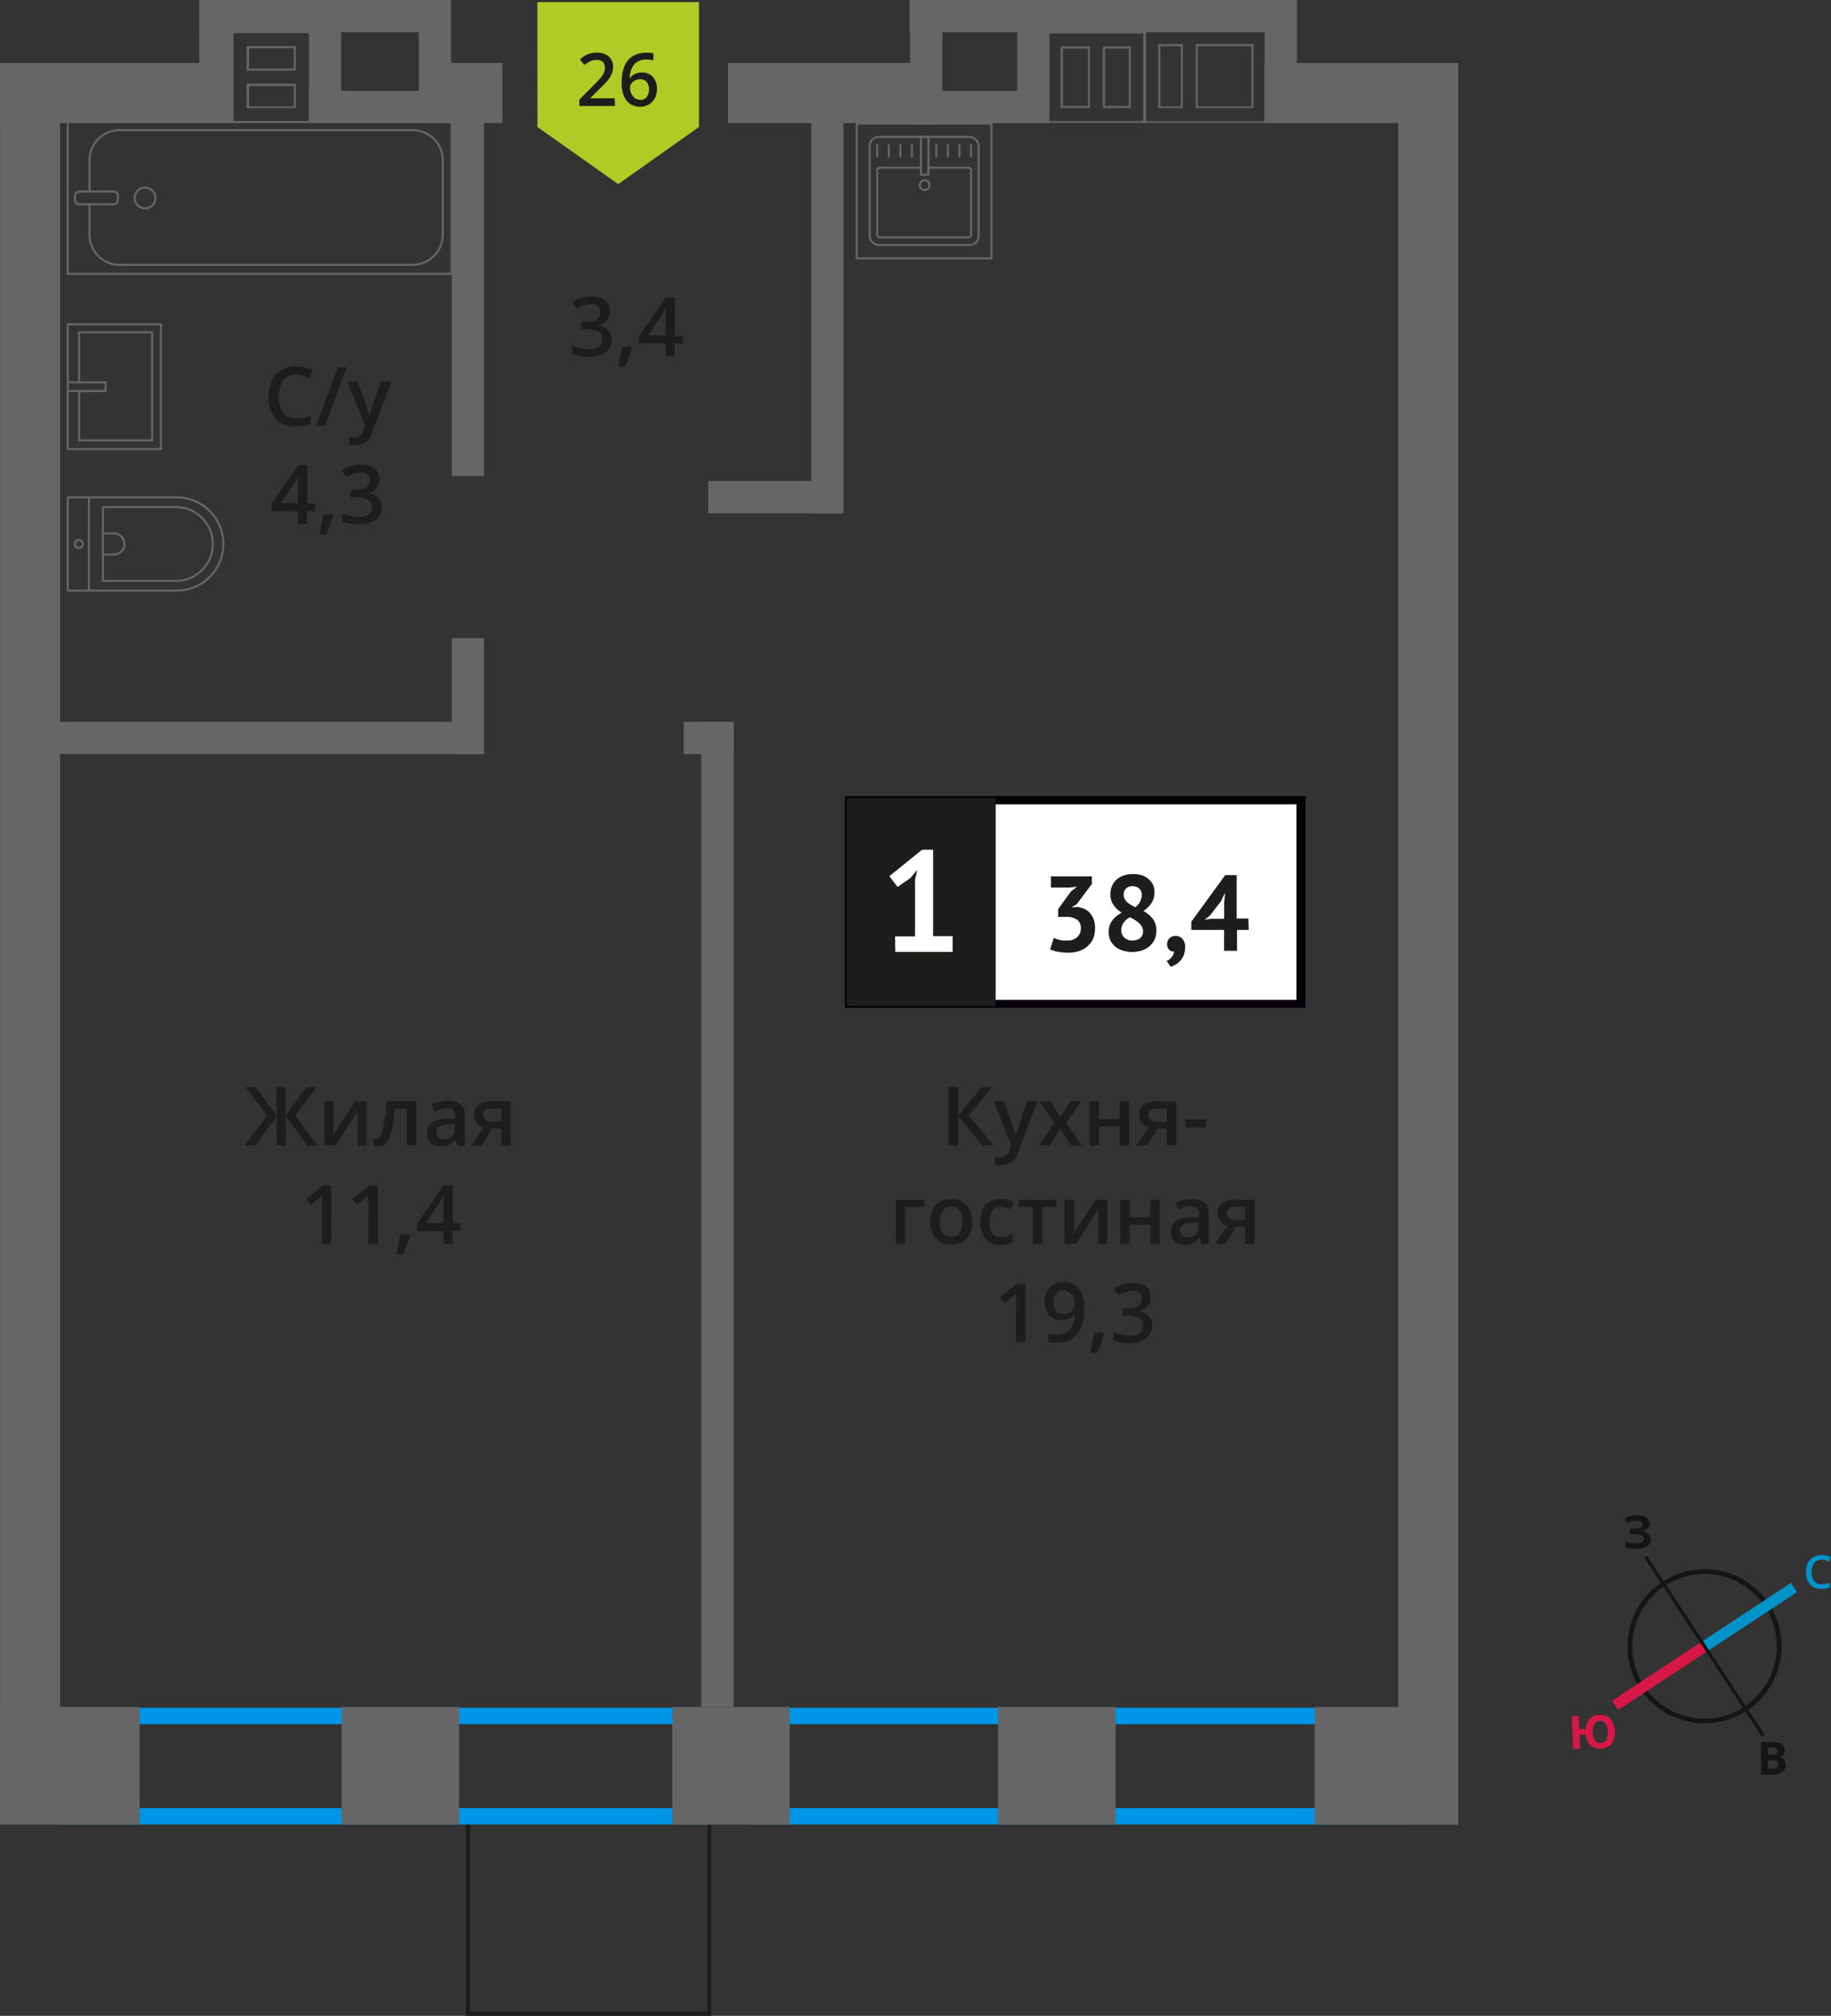 <svg xmlns="http://www.w3.org/2000/svg" width="223.69" height="246.13" viewBox="0 0 223.69 246.13">
  <rect x="0" y="0" width="223.69" height="246.13" fill="#333333" stroke="none"/>
  <defs>
    <style>
      .cls-1, .cls-10, .cls-11, .cls-12, .cls-4 {
        fill: none;
      }

      .cls-1, .cls-8 {
        stroke: #1d1d1b;
        stroke-width: 0.5px;
      }

      .cls-1, .cls-10, .cls-11, .cls-12 {
        stroke-miterlimit: 10;
      }

      .cls-2 {
        fill: #0096e7;
      }

      .cls-3 {
        fill: #666;
      }

      .cls-4 {
        stroke: #666;
        stroke-linecap: round;
        stroke-linejoin: round;
        stroke-width: 0.25px;
      }

      .cls-5, .cls-8 {
        fill: #1d1d1b;
      }

      .cls-6 {
        fill: #fff;
      }

      .cls-7 {
        fill: #050007;
      }

      .cls-8 {
        stroke-miterlimit: 22.93;
      }

      .cls-9 {
        fill: #b2ca25;
        fill-rule: evenodd;
      }

      .cls-10 {
        stroke: #141515;
        stroke-width: 0.58px;
      }

      .cls-11 {
        stroke: #0093ca;
        stroke-width: 1.35px;
      }

      .cls-12 {
        stroke: #d61747;
        stroke-width: 1.35px;
      }

      .cls-13 {
        fill: #141515;
      }

      .cls-14 {
        fill: #0093ca;
      }

      .cls-15 {
        fill: #d61747;
      }
    </style>
  </defs>
  <g id="text">
    <g>
      <rect class="cls-1" x="57.16" y="222.06" width="29.48" height="23.82"/>
      <path class="cls-2" d="M85.14,210.52v10.24h-76V210.52h76m2-2h-80v14.24h80V208.52Z"/>
      <path class="cls-2" d="M169.43,210.52v10.24h-76V210.52h76m2-2h-80v14.24h80V208.52Z"/>
      <path class="cls-3" d="M139.74,4.08v10.7H128V13.19h0V5.66h0V4.08h11.73m-1.58,9.11V5.66h-3.42v7.53h3.42m-8.57,0h3.57V5.66h-3.57v7.53M140,3.83H127.76V5.91h0v7h0V15h0v0H140V3.83Zm-2.08,9.11H135v-7h2.92v7Zm-8.07,0v-7h3.07v7Z"/>
      <g>
        <g>
          <rect class="cls-4" x="22.46" y="0.71" width="18.55" height="46.92" transform="translate(55.9 -7.57) rotate(90)"/>
          <rect class="cls-4" x="11.01" y="21.55" width="1.55" height="5.24" rx="0.49" transform="translate(35.95 12.38) rotate(90)"/>
          <path class="cls-4" d="M10.93,23.39V19.57a3.68,3.68,0,0,1,3.68-3.68h35.8a3.68,3.68,0,0,1,3.68,3.68v9.08a3.69,3.69,0,0,1-3.68,3.69H14.61a3.69,3.69,0,0,1-3.68-3.69V24.94"/>
          <circle class="cls-4" cx="17.72" cy="24.17" r="1.27"/>
        </g>
        <g>
          <path class="cls-4" d="M8.28,60.73H21.6a5.69,5.69,0,0,1,5.69,5.69v0a5.69,5.69,0,0,1-5.69,5.69H8.28a0,0,0,0,1,0,0V60.73a0,0,0,0,1,0,0Z"/>
          <path class="cls-4" d="M12.57,61.91h8.91A4.51,4.51,0,0,1,26,66.42v0a4.51,4.51,0,0,1-4.51,4.51H12.57a0,0,0,0,1,0,0v-9A0,0,0,0,1,12.57,61.91Z"/>
          <path class="cls-4" d="M12.57,65.13h1.34a1.29,1.29,0,0,1,1.29,1.29v0a1.29,1.29,0,0,1-1.29,1.29H12.57a0,0,0,0,1,0,0V65.13A0,0,0,0,1,12.57,65.13Z"/>
          <circle class="cls-4" cx="9.62" cy="66.42" r="0.48"/>
          <line class="cls-4" x1="10.86" y1="60.73" x2="10.86" y2="72.11"/>
        </g>
        <g>
          <rect class="cls-4" x="8.28" y="39.59" width="11.38" height="15.25"/>
          <polyline class="cls-4" points="8.28 47.75 12.9 47.75 12.9 46.68 8.28 46.68"/>
          <polyline class="cls-4" points="9.67 47.75 9.67 53.77 18.59 53.77 18.59 40.56 9.67 40.56 9.67 46.68"/>
        </g>
      </g>
      <g>
        <g>
          <rect class="cls-4" x="106.24" y="16.72" width="13.32" height="13.19" rx="1.09"/>
          <path class="cls-4" d="M113.42,20.48h4.89a.32.32,0,0,1,.32.32v7.86a.32.32,0,0,1-.32.32H107.49a.32.32,0,0,1-.32-.32V20.8a.32.32,0,0,1,.32-.32h5"/>
          <circle class="cls-4" cx="112.96" cy="22.6" r="0.6"/>
          <rect class="cls-4" x="112.5" y="16.72" width="0.93" height="4.61"/>
          <line class="cls-4" x1="107.17" y1="17.7" x2="107.17" y2="19.11"/>
          <line class="cls-4" x1="108.58" y1="17.7" x2="108.58" y2="19.11"/>
          <line class="cls-4" x1="109.99" y1="17.7" x2="109.99" y2="19.11"/>
          <line class="cls-4" x1="111.41" y1="17.7" x2="111.41" y2="19.11"/>
          <line class="cls-4" x1="114.39" y1="17.7" x2="114.39" y2="19.11"/>
          <line class="cls-4" x1="115.8" y1="17.7" x2="115.8" y2="19.11"/>
          <line class="cls-4" x1="117.21" y1="17.7" x2="117.21" y2="19.11"/>
          <line class="cls-4" x1="118.63" y1="17.7" x2="118.63" y2="19.11"/>
        </g>
        <path class="cls-3" d="M121,15.21V31.42H104.79V15.21H121m.25-.25H104.54V31.67h16.71V15Z"/>
      </g>
      <rect class="cls-3" x="32.19" y="5.55" width="15.03" height="3.94" transform="translate(32.19 47.22) rotate(-90)"/>
      <rect class="cls-3" x="18.8" y="5.55" width="15.03" height="3.94" transform="translate(18.8 33.83) rotate(-90)"/>
      <rect class="cls-3" x="45.62" y="5.55" width="15.03" height="3.94" transform="translate(45.62 60.65) rotate(-90)"/>
      <rect class="cls-3" x="105.63" y="5.55" width="15.03" height="3.94" transform="translate(105.63 120.66) rotate(-90)"/>
      <rect class="cls-3" x="24.34" width="28.42" height="3.94"/>
      <rect class="cls-3" x="37.73" y="11.09" width="15.03" height="3.94"/>
      <rect class="cls-3" x="111.11" y="11.09" width="15.03" height="3.94"/>
      <rect class="cls-3" x="111.11" width="46.39" height="3.94"/>
      <rect class="cls-3" x="118.71" y="5.55" width="15.03" height="3.94" transform="translate(118.71 133.74) rotate(-90)"/>
      <rect class="cls-3" x="148.95" y="5.55" width="15.03" height="3.94" transform="translate(148.95 163.98) rotate(-90)"/>
      <rect class="cls-3" x="0.01" y="7.69" width="28.27" height="7.33"/>
      <rect class="cls-3" x="51.18" y="7.69" width="10.19" height="7.33"/>
      <rect class="cls-3" x="88.94" y="7.69" width="23.42" height="7.33"/>
      <rect class="cls-3" x="154.48" y="7.7" width="23.66" height="7.33"/>
      <rect class="cls-3" x="66.93" y="111.56" width="215.07" height="7.33" transform="translate(289.71 -59.24) rotate(90)"/>
      <rect class="cls-3" x="-100.21" y="107.91" width="207.76" height="7.33" transform="translate(115.25 107.91) rotate(90)"/>
      <rect class="cls-3" x="160.62" y="208.4" width="17.51" height="14.36" transform="translate(338.75 431.17) rotate(-180)"/>
      <rect class="cls-3" x="41.73" y="208.4" width="14.36" height="14.36" transform="translate(97.82 431.17) rotate(-180)"/>
      <rect class="cls-3" x="82.12" y="208.4" width="14.36" height="14.36" transform="translate(178.6 431.17) rotate(-180)"/>
      <rect class="cls-3" x="121.92" y="208.4" width="14.36" height="14.36" transform="translate(258.21 431.17) rotate(-180)"/>
      <rect class="cls-3" y="208.4" width="17.06" height="14.36" transform="translate(17.06 431.17) rotate(-180)"/>
      <rect class="cls-3" x="34.05" y="33.05" width="46.23" height="3.94" transform="translate(92.18 -22.15) rotate(90)"/>
      <rect class="cls-3" x="50.08" y="83.03" width="14.18" height="3.94" transform="translate(142.16 27.83) rotate(90)"/>
      <rect class="cls-3" x="27.53" y="146.31" width="120.25" height="3.94" transform="translate(235.93 60.61) rotate(90)"/>
      <rect class="cls-3" x="75.64" y="35.26" width="50.88" height="3.94" transform="translate(138.31 -63.85) rotate(90)"/>
      <rect class="cls-3" x="86.53" y="58.73" width="16.38" height="3.94" transform="translate(189.44 121.4) rotate(-180)"/>
      <rect class="cls-3" x="1.6" y="88.15" width="57.03" height="3.94" transform="translate(60.24 180.23) rotate(-180)"/>
      <rect class="cls-3" x="83.52" y="88.15" width="6.1" height="3.94" transform="translate(173.15 180.23) rotate(-180)"/>
      <path class="cls-3" d="M154.72,3.81v11H139.93v-11h14.79m-8.64,9.39h7.06V5.39h-7.06V13.2m-4.57,0h3V5.39h-3V13.2M155,3.56H139.68V15H155V3.56ZM146.33,13V5.64h6.56V13Zm-4.57,0V5.64h2.5V13Z"/>
      <path class="cls-3" d="M28.52,4.05h9.27V14.78H28.52V4.05m7.61,4.58v-3h-6v3h6m-6,4.57h6v-3h-6v3M28.27,3.8V15H38V3.8Zm7.61,4.58H30.43V5.88h5.46v2.5ZM30.43,13v-2.5h5.45V13Z"/>
      <g>
        <g>
          <path class="cls-5" d="M121.41,139.87H120l-2.94-3.62v3.62h-1.17v-7.14h1.17v3.46l2.89-3.46h1.28l-2.88,3.45Z"/>
          <path class="cls-5" d="M121.41,134.47h1.25l1.1,3.06a6.67,6.67,0,0,1,.33,1.23h0a5.46,5.46,0,0,1,.16-.65c.08-.25.49-1.47,1.24-3.64h1.24l-2.31,6.12a2.19,2.19,0,0,1-2.1,1.68,3.05,3.05,0,0,1-.74-.08v-.91a2.61,2.61,0,0,0,.59.06,1.22,1.22,0,0,0,1.17-1l.2-.51Z"/>
          <path class="cls-5" d="M128.79,137.11,127,134.47h1.31l1.23,1.89,1.24-1.89h1.3l-1.82,2.64,1.91,2.76h-1.3l-1.33-2-1.33,2h-1.3Z"/>
          <path class="cls-5" d="M134.25,134.47v2.17h2.54v-2.17h1.15v5.4h-1.15v-2.33h-2.54v2.33H133.1v-5.4Z"/>
          <path class="cls-5" d="M140.13,139.87h-1.28l1.5-2.21a1.61,1.61,0,0,1-.86-.56,1.57,1.57,0,0,1-.31-1,1.46,1.46,0,0,1,.54-1.2,2.43,2.43,0,0,1,1.5-.43h2.46v5.4h-1.15v-2.08h-1.09Zm.17-3.76a.7.7,0,0,0,.31.63,1.59,1.59,0,0,0,.85.2h1.07v-1.6h-1.25a1.2,1.2,0,0,0-.73.2A.68.68,0,0,0,140.3,136.11Z"/>
          <path class="cls-5" d="M144.85,137.68v-1h2.51v1Z"/>
          <path class="cls-5" d="M112.93,146.47v.9h-2.35v4.5h-1.15v-5.4Z"/>
          <path class="cls-5" d="M118.76,149.16a3,3,0,0,1-.68,2.07,2.44,2.44,0,0,1-1.89.74,2.57,2.57,0,0,1-1.34-.34,2.23,2.23,0,0,1-.89-1,3.34,3.34,0,0,1-.32-1.49,2.93,2.93,0,0,1,.68-2,2.45,2.45,0,0,1,1.9-.74,2.37,2.37,0,0,1,1.85.76A2.89,2.89,0,0,1,118.76,149.16Zm-3.93,0c0,1.25.46,1.87,1.38,1.87s1.36-.62,1.36-1.87-.45-1.85-1.37-1.85a1.18,1.18,0,0,0-1,.48A2.42,2.42,0,0,0,114.83,149.16Z"/>
          <path class="cls-5" d="M122.25,152a2.34,2.34,0,0,1-1.86-.72,3.6,3.6,0,0,1,0-4.14,2.46,2.46,0,0,1,1.92-.74,3.62,3.62,0,0,1,1.54.32l-.34.92a3.73,3.73,0,0,0-1.2-.28q-1.41,0-1.41,1.86a2.27,2.27,0,0,0,.35,1.37,1.24,1.24,0,0,0,1,.45,2.88,2.88,0,0,0,1.45-.38v1a2.33,2.33,0,0,1-.66.26A4.09,4.09,0,0,1,122.25,152Z"/>
          <path class="cls-5" d="M129.08,146.47v.9h-1.75v4.5h-1.16v-4.5h-1.75v-.9Z"/>
          <path class="cls-5" d="M131.22,146.47v2.77c0,.32,0,.8-.08,1.42l2.71-4.19h1.41v5.4h-1.11v-2.72q0-.22,0-.72c0-.34,0-.58,0-.74l-2.7,4.18h-1.4v-5.4Z"/>
          <path class="cls-5" d="M138,146.47v2.17h2.54v-2.17h1.15v5.4h-1.15v-2.33H138v2.33h-1.15v-5.4Z"/>
          <path class="cls-5" d="M146.75,151.87l-.23-.75h0a2.16,2.16,0,0,1-.79.67,2.44,2.44,0,0,1-1,.18,1.69,1.69,0,0,1-1.24-.43,1.61,1.61,0,0,1-.45-1.22,1.42,1.42,0,0,1,.62-1.25,3.53,3.53,0,0,1,1.89-.47l.93,0v-.29a1.09,1.09,0,0,0-.24-.77,1,1,0,0,0-.75-.26,2.4,2.4,0,0,0-.8.13,6.46,6.46,0,0,0-.73.28l-.37-.82a4,4,0,0,1,1-.35,4.45,4.45,0,0,1,1-.12,2.31,2.31,0,0,1,1.55.45,1.76,1.76,0,0,1,.53,1.41v3.64Zm-1.71-.78a1.37,1.37,0,0,0,1-.35,1.24,1.24,0,0,0,.38-1v-.47l-.69,0a2.41,2.41,0,0,0-1.18.27.83.83,0,0,0-.37.74.69.69,0,0,0,.22.56A.86.86,0,0,0,145,151.09Z"/>
          <path class="cls-5" d="M149.72,151.87h-1.28l1.5-2.21a1.61,1.61,0,0,1-.86-.56,1.63,1.63,0,0,1-.31-1,1.44,1.44,0,0,1,.55-1.2,2.38,2.38,0,0,1,1.49-.43h2.46v5.4h-1.15v-2.08H151Zm.17-3.76a.7.7,0,0,0,.31.63,1.62,1.62,0,0,0,.85.2h1.07v-1.6h-1.25a1.16,1.16,0,0,0-.72.2A.66.66,0,0,0,149.89,148.11Z"/>
          <path class="cls-5" d="M125.26,163.87h-1.14v-4.61c0-.55,0-1,0-1.31a3.71,3.71,0,0,1-.28.26c-.11.1-.47.4-1.1.9l-.57-.73,2.1-1.65h1Z"/>
          <path class="cls-5" d="M132.43,159.78a4.88,4.88,0,0,1-.85,3.15,3.11,3.11,0,0,1-2.56,1,4,4,0,0,1-.93-.08v-1a3.28,3.28,0,0,0,.88.12,2.25,2.25,0,0,0,1.73-.62,3,3,0,0,0,.62-2h0a1.76,1.76,0,0,1-.7.64,2.18,2.18,0,0,1-.95.19,1.89,1.89,0,0,1-1.49-.59,2.26,2.26,0,0,1-.55-1.62,2.48,2.48,0,0,1,.63-1.78,2.25,2.25,0,0,1,1.71-.66,2.35,2.35,0,0,1,1.33.37,2.44,2.44,0,0,1,.88,1.08A4.29,4.29,0,0,1,132.43,159.78Zm-2.49-2.19a1.11,1.11,0,0,0-.91.39,1.69,1.69,0,0,0-.32,1.09,1.42,1.42,0,0,0,.3,1,1.07,1.07,0,0,0,.89.35,1.39,1.39,0,0,0,1-.35,1.06,1.06,0,0,0,.4-.81,2,2,0,0,0-.17-.81,1.58,1.58,0,0,0-.47-.6A1.24,1.24,0,0,0,129.94,157.59Z"/>
          <path class="cls-5" d="M134.88,162.82a15,15,0,0,1-.86,2.34h-.84a24.85,24.85,0,0,0,.5-2.45h1.13Z"/>
          <path class="cls-5" d="M140.55,158.37a1.65,1.65,0,0,1-.39,1.13,2,2,0,0,1-1.12.61v0a2.08,2.08,0,0,1,1.29.54,1.5,1.5,0,0,1,.43,1.13,1.89,1.89,0,0,1-.72,1.59A3.37,3.37,0,0,1,138,164a4.65,4.65,0,0,1-2-.39v-1a4.81,4.81,0,0,0,1,.35,4.3,4.3,0,0,0,1,.12,2.08,2.08,0,0,0,1.24-.3,1.12,1.12,0,0,0,.41-1,.91.91,0,0,0-.45-.84,2.89,2.89,0,0,0-1.43-.27h-.62v-.93h.63c1.14,0,1.71-.39,1.71-1.18a.87.87,0,0,0-.3-.71,1.38,1.38,0,0,0-.88-.25,2.54,2.54,0,0,0-.78.12,3.61,3.61,0,0,0-.89.44l-.56-.8a3.78,3.78,0,0,1,2.28-.72,2.74,2.74,0,0,1,1.69.47A1.5,1.5,0,0,1,140.55,158.37Z"/>
        </g>
        <g>
          <rect class="cls-6" x="103.71" y="97.71" width="54.7" height="24.87"/>
          <path class="cls-7" d="M158.4,98.2H104.31v23.88H158.4Zm-54.64-1h55.73v25.86H103.22V97.21Z"/>
          <rect class="cls-8" x="103.71" y="97.71" width="17.68" height="24.87"/>
          <g>
            <path class="cls-5" d="M130.39,114.83a1.63,1.63,0,0,0,1.23-.43,1.43,1.43,0,0,0,.43-1,1.32,1.32,0,0,0-.45-1.1,2.26,2.26,0,0,0-1.4-.35h-.93V111l1.57-2.16.75-.58-1,.11h-2.2V107h5v.93l-1.84,2.46-.57.36v.06l.54-.08a3.08,3.08,0,0,1,.87.21,2,2,0,0,1,.72.49,2.41,2.41,0,0,1,.49.79,3,3,0,0,1,.18,1.08,3.24,3.24,0,0,1-.25,1.34,2.62,2.62,0,0,1-.71.93,3,3,0,0,1-1.05.57,4.47,4.47,0,0,1-1.29.18,7.12,7.12,0,0,1-1.19-.11,3.42,3.42,0,0,1-1-.3l.46-1.41a3.16,3.16,0,0,0,.75.28A3.71,3.71,0,0,0,130.39,114.83Z"/>
            <path class="cls-5" d="M135.44,113.85a2.55,2.55,0,0,1,.12-.81,2.1,2.1,0,0,1,.33-.65,2.33,2.33,0,0,1,.51-.53,4.11,4.11,0,0,1,.63-.43,3.49,3.49,0,0,1-1-.94,2.2,2.2,0,0,1-.37-1.31,2.3,2.3,0,0,1,.19-1,2.22,2.22,0,0,1,.55-.77,2.5,2.5,0,0,1,.87-.51,3.43,3.43,0,0,1,1.15-.18,3.64,3.64,0,0,1,1.07.15,2.41,2.41,0,0,1,.82.45,2,2,0,0,1,.54.69,2.12,2.12,0,0,1,.19.91,2.37,2.37,0,0,1-.35,1.31,3.51,3.51,0,0,1-1,1,3.75,3.75,0,0,1,1.18,1,2.33,2.33,0,0,1,.4,1.41,2.65,2.65,0,0,1-.21,1.07,2.55,2.55,0,0,1-.61.81,2.87,2.87,0,0,1-.94.53,3.92,3.92,0,0,1-2.38,0,2.59,2.59,0,0,1-.9-.49,2.23,2.23,0,0,1-.58-.75A2.48,2.48,0,0,1,135.44,113.85Zm4.2-.17a1.09,1.09,0,0,0-.14-.54,1.78,1.78,0,0,0-.37-.45,4.82,4.82,0,0,0-.51-.38l-.57-.32a2.11,2.11,0,0,0-.84.76,1.73,1.73,0,0,0-.23.82,1.23,1.23,0,0,0,.36.89,1.31,1.31,0,0,0,1,.37,1.46,1.46,0,0,0,.94-.28A1.05,1.05,0,0,0,139.64,113.68Zm-2.36-4.47a1.13,1.13,0,0,0,.12.54,1.3,1.3,0,0,0,.32.42,3.25,3.25,0,0,0,.45.32,5.36,5.36,0,0,0,.53.28,1.92,1.92,0,0,0,.79-1.46,1.07,1.07,0,0,0-.32-.83,1.2,1.2,0,0,0-.78-.28,1.08,1.08,0,0,0-.84.3A1,1,0,0,0,137.28,109.21Z"/>
            <path class="cls-5" d="M142.59,115.25a.88.88,0,0,1,.3-.7,1,1,0,0,1,.72-.27,1.08,1.08,0,0,1,.86.37,1.43,1.43,0,0,1,.31,1,2.6,2.6,0,0,1-.18,1,2.22,2.22,0,0,1-.45.7,2.35,2.35,0,0,1-.57.45,4.08,4.08,0,0,1-.56.24l-.49-.71a1.44,1.44,0,0,0,.61-.47,1.27,1.27,0,0,0,.29-.69.7.7,0,0,1-.57-.18A.89.89,0,0,1,142.59,115.25Z"/>
            <path class="cls-5" d="M152.55,113.54h-1.43v2.55h-1.58v-2.55h-4v-1l4.14-5.69h1.4v5.3h1.43Zm-3-3.35.11-1.1h-.05l-.44.94-1.36,1.76-.65.5.83-.11h1.56Z"/>
          </g>
          <path class="cls-6" d="M109.35,114.33h2.44v-6.92l.26-1.19-.84,1-1.56,1.07-1-1.31,4-3.23H114v10.55h2.38v1.93h-7Z"/>
        </g>
      </g>
      <g>
        <path class="cls-5" d="M32.63,136.18,30,132.73h1.25l2.53,3.46v-3.46h1.11v3.46l2.54-3.46h1.25l-2.61,3.45,2.72,3.69H37.53l-2.61-3.62v3.62H33.81v-3.62l-2.61,3.62H29.9Z"/>
        <path class="cls-5" d="M40.75,134.47v2.77c0,.32,0,.8-.08,1.42l2.71-4.19h1.41v5.4H43.68v-2.72q0-.22,0-.72c0-.34,0-.58,0-.74l-2.7,4.18H39.65v-5.4Z"/>
        <path class="cls-5" d="M50.86,139.87H49.7v-4.5H48.21a19.73,19.73,0,0,1-.36,2.72,3.58,3.58,0,0,1-.61,1.42,1.2,1.2,0,0,1-1,.45,1.65,1.65,0,0,1-.63-.11V139A.92.92,0,0,0,46,139c.33,0,.6-.37.78-1.12a20.08,20.08,0,0,0,.45-3.43h3.63Z"/>
        <path class="cls-5" d="M55.88,139.87l-.23-.75h0a2.16,2.16,0,0,1-.79.67,2.44,2.44,0,0,1-1,.18,1.69,1.69,0,0,1-1.24-.43,1.61,1.61,0,0,1-.45-1.22,1.42,1.42,0,0,1,.62-1.25,3.53,3.53,0,0,1,1.89-.47l.93,0v-.29a1.09,1.09,0,0,0-.24-.77,1,1,0,0,0-.75-.26,2.3,2.3,0,0,0-.79.13,5.94,5.94,0,0,0-.74.28l-.37-.82a4,4,0,0,1,1-.35,4.45,4.45,0,0,1,1-.12,2.31,2.31,0,0,1,1.55.45,1.73,1.73,0,0,1,.53,1.41v3.64Zm-1.71-.78a1.37,1.37,0,0,0,1-.35,1.24,1.24,0,0,0,.38-1v-.47l-.69,0a2.41,2.41,0,0,0-1.18.27.83.83,0,0,0-.37.74.69.69,0,0,0,.22.56A.86.86,0,0,0,54.17,139.09Z"/>
        <path class="cls-5" d="M58.85,139.87H57.57l1.5-2.21a1.61,1.61,0,0,1-.86-.56,1.63,1.63,0,0,1-.31-1,1.44,1.44,0,0,1,.55-1.2,2.38,2.38,0,0,1,1.49-.43H62.4v5.4H61.25v-2.08H60.16Zm.17-3.76a.7.7,0,0,0,.31.63,1.62,1.62,0,0,0,.85.2h1.07v-1.6H60a1.16,1.16,0,0,0-.72.2A.66.66,0,0,0,59,136.11Z"/>
        <path class="cls-5" d="M40.47,151.87H39.33v-4.61c0-.55,0-1,0-1.31a3.71,3.71,0,0,1-.28.26c-.11.1-.47.4-1.1.9l-.57-.73,2.1-1.65h.95Z"/>
        <path class="cls-5" d="M46.18,151.87H45v-4.61c0-.55,0-1,0-1.31a2.27,2.27,0,0,1-.27.26l-1.1.9-.57-.73,2.1-1.65h1Z"/>
        <path class="cls-5" d="M50.09,150.82a15,15,0,0,1-.86,2.34h-.84a24.85,24.85,0,0,0,.5-2.45H50Z"/>
        <path class="cls-5" d="M56.28,150.32h-1v1.55H54.2v-1.55H50.94v-.89l3.26-4.72h1.12v4.65h1Zm-2.08-1v-1.79c0-.64,0-1.16,0-1.57h0a4.54,4.54,0,0,1-.43.78L52,149.36Z"/>
      </g>
      <g>
        <path class="cls-5" d="M36.18,45.74a1.91,1.91,0,0,0-1.58.71,3.76,3.76,0,0,0,0,3.95,2,2,0,0,0,1.6.68,4.17,4.17,0,0,0,.88-.09c.29-.06.58-.14.89-.23v1a5.43,5.43,0,0,1-1.91.31,3.06,3.06,0,0,1-2.41-.94,4,4,0,0,1-.83-2.72,4.44,4.44,0,0,1,.4-1.95,2.93,2.93,0,0,1,1.18-1.28,3.54,3.54,0,0,1,1.81-.44,4.61,4.61,0,0,1,2,.45l-.42,1a5.12,5.12,0,0,0-.77-.3A2.65,2.65,0,0,0,36.18,45.74Z"/>
        <path class="cls-5" d="M42.36,44.84,39.7,52H38.62l2.66-7.14Z"/>
        <path class="cls-5" d="M42.44,46.58h1.25l1.1,3.06a5.13,5.13,0,0,1,.33,1.23h0c0-.18.09-.4.16-.65s.5-1.47,1.24-3.64H47.8l-2.3,6.11a2.19,2.19,0,0,1-2.1,1.69,3.67,3.67,0,0,1-.75-.08v-.91a2.68,2.68,0,0,0,.59.06,1.2,1.2,0,0,0,1.17-1l.2-.5Z"/>
        <path class="cls-5" d="M38.49,62.42h-1V64H36.41V62.42H33.15v-.88l3.26-4.72h1.12v4.65h1Zm-2.08-1V59.68c0-.64,0-1.17.05-1.57h0a5.43,5.43,0,0,1-.43.78l-1.77,2.58Z"/>
        <path class="cls-5" d="M40.68,62.93a15.79,15.79,0,0,1-.86,2.34H39c.22-.88.39-1.7.5-2.45h1.13Z"/>
        <path class="cls-5" d="M46.35,58.48A1.67,1.67,0,0,1,46,59.61a2.07,2.07,0,0,1-1.12.61v0a2.17,2.17,0,0,1,1.29.53,1.52,1.52,0,0,1,.43,1.14,1.89,1.89,0,0,1-.73,1.59,3.34,3.34,0,0,1-2.07.55,4.61,4.61,0,0,1-2-.38v-1a5,5,0,0,0,1,.35,4.3,4.3,0,0,0,1,.12,2.09,2.09,0,0,0,1.24-.31,1.12,1.12,0,0,0,.41-.95A.91.91,0,0,0,44.9,61a2.92,2.92,0,0,0-1.43-.27h-.62v-.93h.63c1.14,0,1.71-.4,1.71-1.19a.85.85,0,0,0-.3-.7A1.32,1.32,0,0,0,44,57.7a2.88,2.88,0,0,0-.78.11,3.9,3.9,0,0,0-.89.45l-.56-.8a3.73,3.73,0,0,1,2.28-.72,2.74,2.74,0,0,1,1.69.46A1.53,1.53,0,0,1,46.35,58.48Z"/>
      </g>
      <g>
        <path class="cls-5" d="M74.5,38a1.65,1.65,0,0,1-.39,1.13,1.92,1.92,0,0,1-1.11.61v0a2.08,2.08,0,0,1,1.28.54,1.5,1.5,0,0,1,.43,1.13A1.89,1.89,0,0,1,74,43a3.37,3.37,0,0,1-2.07.56,4.68,4.68,0,0,1-2-.39v-1a4.68,4.68,0,0,0,1,.35,4.22,4.22,0,0,0,1,.12,2,2,0,0,0,1.24-.31,1.09,1.09,0,0,0,.41-1,.91.91,0,0,0-.45-.84,2.89,2.89,0,0,0-1.43-.27H71v-.93h.63c1.14,0,1.71-.39,1.71-1.18a.87.87,0,0,0-.3-.71,1.35,1.35,0,0,0-.87-.25,2.66,2.66,0,0,0-.79.12,3.41,3.41,0,0,0-.88.44l-.57-.8a3.78,3.78,0,0,1,2.28-.72,2.78,2.78,0,0,1,1.69.46A1.53,1.53,0,0,1,74.5,38Z"/>
        <path class="cls-5" d="M77.21,42.44a15.89,15.89,0,0,1-.85,2.34h-.85a22.25,22.25,0,0,0,.5-2.45h1.13Z"/>
        <path class="cls-5" d="M83.41,41.93h-1v1.56H81.33V41.93H78.06v-.88l3.27-4.72h1.11V41h1Zm-2.08-1V39.19c0-.64,0-1.16,0-1.57h0a6.53,6.53,0,0,1-.43.78L79.13,41Z"/>
      </g>
      <g>
        <polygon class="cls-9" points="85.39 15.51 85.38 15.51 80.46 18.99 75.52 22.48 70.59 18.99 65.66 15.51 65.66 15.51 65.66 15.51 65.65 0.26 85.39 0.26 85.39 15.5 85.39 15.51"/>
        <g>
          <path class="cls-5" d="M75.14,12.94H70.78v-.78l1.66-1.66c.49-.51.81-.86,1-1.07a2.52,2.52,0,0,0,.35-.59,1.67,1.67,0,0,0,.11-.59.92.92,0,0,0-.26-.69,1,1,0,0,0-.72-.25,2.18,2.18,0,0,0-.72.13,3.85,3.85,0,0,0-.8.5l-.55-.68a3.42,3.42,0,0,1,1-.65,3.12,3.12,0,0,1,1.07-.18,2.13,2.13,0,0,1,1.44.46,1.61,1.61,0,0,1,.54,1.26,2.31,2.31,0,0,1-.15.83,3.9,3.9,0,0,1-.48.81,12.53,12.53,0,0,1-1.08,1.12L72.09,12v0h3Z"/>
          <path class="cls-5" d="M75.94,10.2q0-3.76,3.07-3.76a3.75,3.75,0,0,1,.81.07v.86a2.94,2.94,0,0,0-.77-.1,2,2,0,0,0-1.55.56,2.66,2.66,0,0,0-.56,1.77h0a1.46,1.46,0,0,1,.58-.55,1.87,1.87,0,0,1,.88-.19,1.73,1.73,0,0,1,1.36.53,2.06,2.06,0,0,1,.49,1.46,2.18,2.18,0,0,1-.57,1.59,2,2,0,0,1-1.54.59A2.16,2.16,0,0,1,77,12.7a2.06,2.06,0,0,1-.78-1A3.88,3.88,0,0,1,75.94,10.2Zm2.24,2a1.05,1.05,0,0,0,.82-.34,1.51,1.51,0,0,0,.28-1A1.29,1.29,0,0,0,79,10a1,1,0,0,0-.81-.32,1.4,1.4,0,0,0-.61.14,1.23,1.23,0,0,0-.45.39,1,1,0,0,0-.16.51,1.59,1.59,0,0,0,.34,1A1,1,0,0,0,78.18,12.18Z"/>
        </g>
      </g>
    </g>
    <g>
      <path class="cls-10" d="M215.86,196a9.12,9.12,0,1,1-12.63-2.61A9.1,9.1,0,0,1,215.86,196Z"/>
      <line class="cls-11" x1="219.17" y1="193.83" x2="208.24" y2="201.03"/>
      <line class="cls-12" x1="197.31" y1="208.22" x2="208.24" y2="201.03"/>
      <polygon class="cls-13" points="201.22 189.98 208.42 200.91 208.07 201.13 200.88 190.21 201.22 189.98"/>
      <polygon class="cls-13" points="215.6 211.84 208.42 200.91 208.07 201.13 215.25 212.07 215.6 211.84"/>
      <path class="cls-14" d="M222.54,190.42a1.06,1.06,0,0,0-.88.42,1.64,1.64,0,0,0-.33,1.1,1.87,1.87,0,0,0,.31,1.12,1.13,1.13,0,0,0,.91.37,2.65,2.65,0,0,0,.5-.05l.49-.13v.56a2.76,2.76,0,0,1-1.07.18,1.68,1.68,0,0,1-1.35-.54,2.15,2.15,0,0,1-.47-1.51,2.7,2.7,0,0,1,.21-1.1,1.67,1.67,0,0,1,.67-.72,2.2,2.2,0,0,1,1-.26,2.79,2.79,0,0,1,1.14.25l-.23.56-.44-.18a2.41,2.41,0,0,0-.48-.07Z"/>
      <path class="cls-15" d="M197.29,211.38a2.29,2.29,0,0,1-.41,1.54,1.93,1.93,0,0,1-2.57.19,2,2,0,0,1-.58-1.31l-.77,0,.07,1.73-.85,0-.16-4,.85,0,.06,1.58.79,0a1.93,1.93,0,0,1,.49-1.25,1.79,1.79,0,0,1,1.21-.46,1.63,1.63,0,0,1,1.34.48,2.32,2.32,0,0,1,.53,1.51Zm-2.7.12a2,2,0,0,0,.27,1,.81.81,0,0,0,.68.32c.62,0,.9-.49.87-1.39a1.85,1.85,0,0,0-.28-1,.75.75,0,0,0-.68-.31.8.8,0,0,0-.67.37,1.92,1.92,0,0,0-.19,1Z"/>
      <path class="cls-13" d="M215.15,212.69h1.26a2.37,2.37,0,0,1,1.22.23.83.83,0,0,1,.4.78,1,1,0,0,1-.16.59.74.74,0,0,1-.45.27v0a.89.89,0,0,1,.54.3,1.14,1.14,0,0,1,.18.63,1.05,1.05,0,0,1-.4.85,1.66,1.66,0,0,1-1.08.33h-1.51Zm.86,1.58h.49a.84.84,0,0,0,.5-.11.38.38,0,0,0,.15-.36.36.36,0,0,0-.17-.32,1,1,0,0,0-.54-.11H216Zm0,.67v1h.54a.8.8,0,0,0,.52-.12.53.53,0,0,0,.17-.42c0-.32-.24-.5-.71-.5Z"/>
      <path class="cls-13" d="M201.55,186a.77.77,0,0,1-.29.63,1.19,1.19,0,0,1-.74.33v0a1.5,1.5,0,0,1,.85.3.8.8,0,0,1,.31.65,1,1,0,0,1-.45.88,2.09,2.09,0,0,1-1.24.33,4,4,0,0,1-1.43-.21v-.72a3.4,3.4,0,0,0,.61.19,3.66,3.66,0,0,0,.65.06c.67,0,1-.19,1-.58a.46.46,0,0,0-.33-.42,2.62,2.62,0,0,0-1-.14h-.38v-.66h.34a2.71,2.71,0,0,0,.94-.11.44.44,0,0,0,.29-.41.4.4,0,0,0-.18-.33,1.17,1.17,0,0,0-.56-.12,2,2,0,0,0-1.08.33l-.38-.56a2.43,2.43,0,0,1,.73-.34,3.74,3.74,0,0,1,.85-.1,1.84,1.84,0,0,1,1.05.27.88.88,0,0,1,.4.72Z"/>
    </g>
  </g>
</svg>
